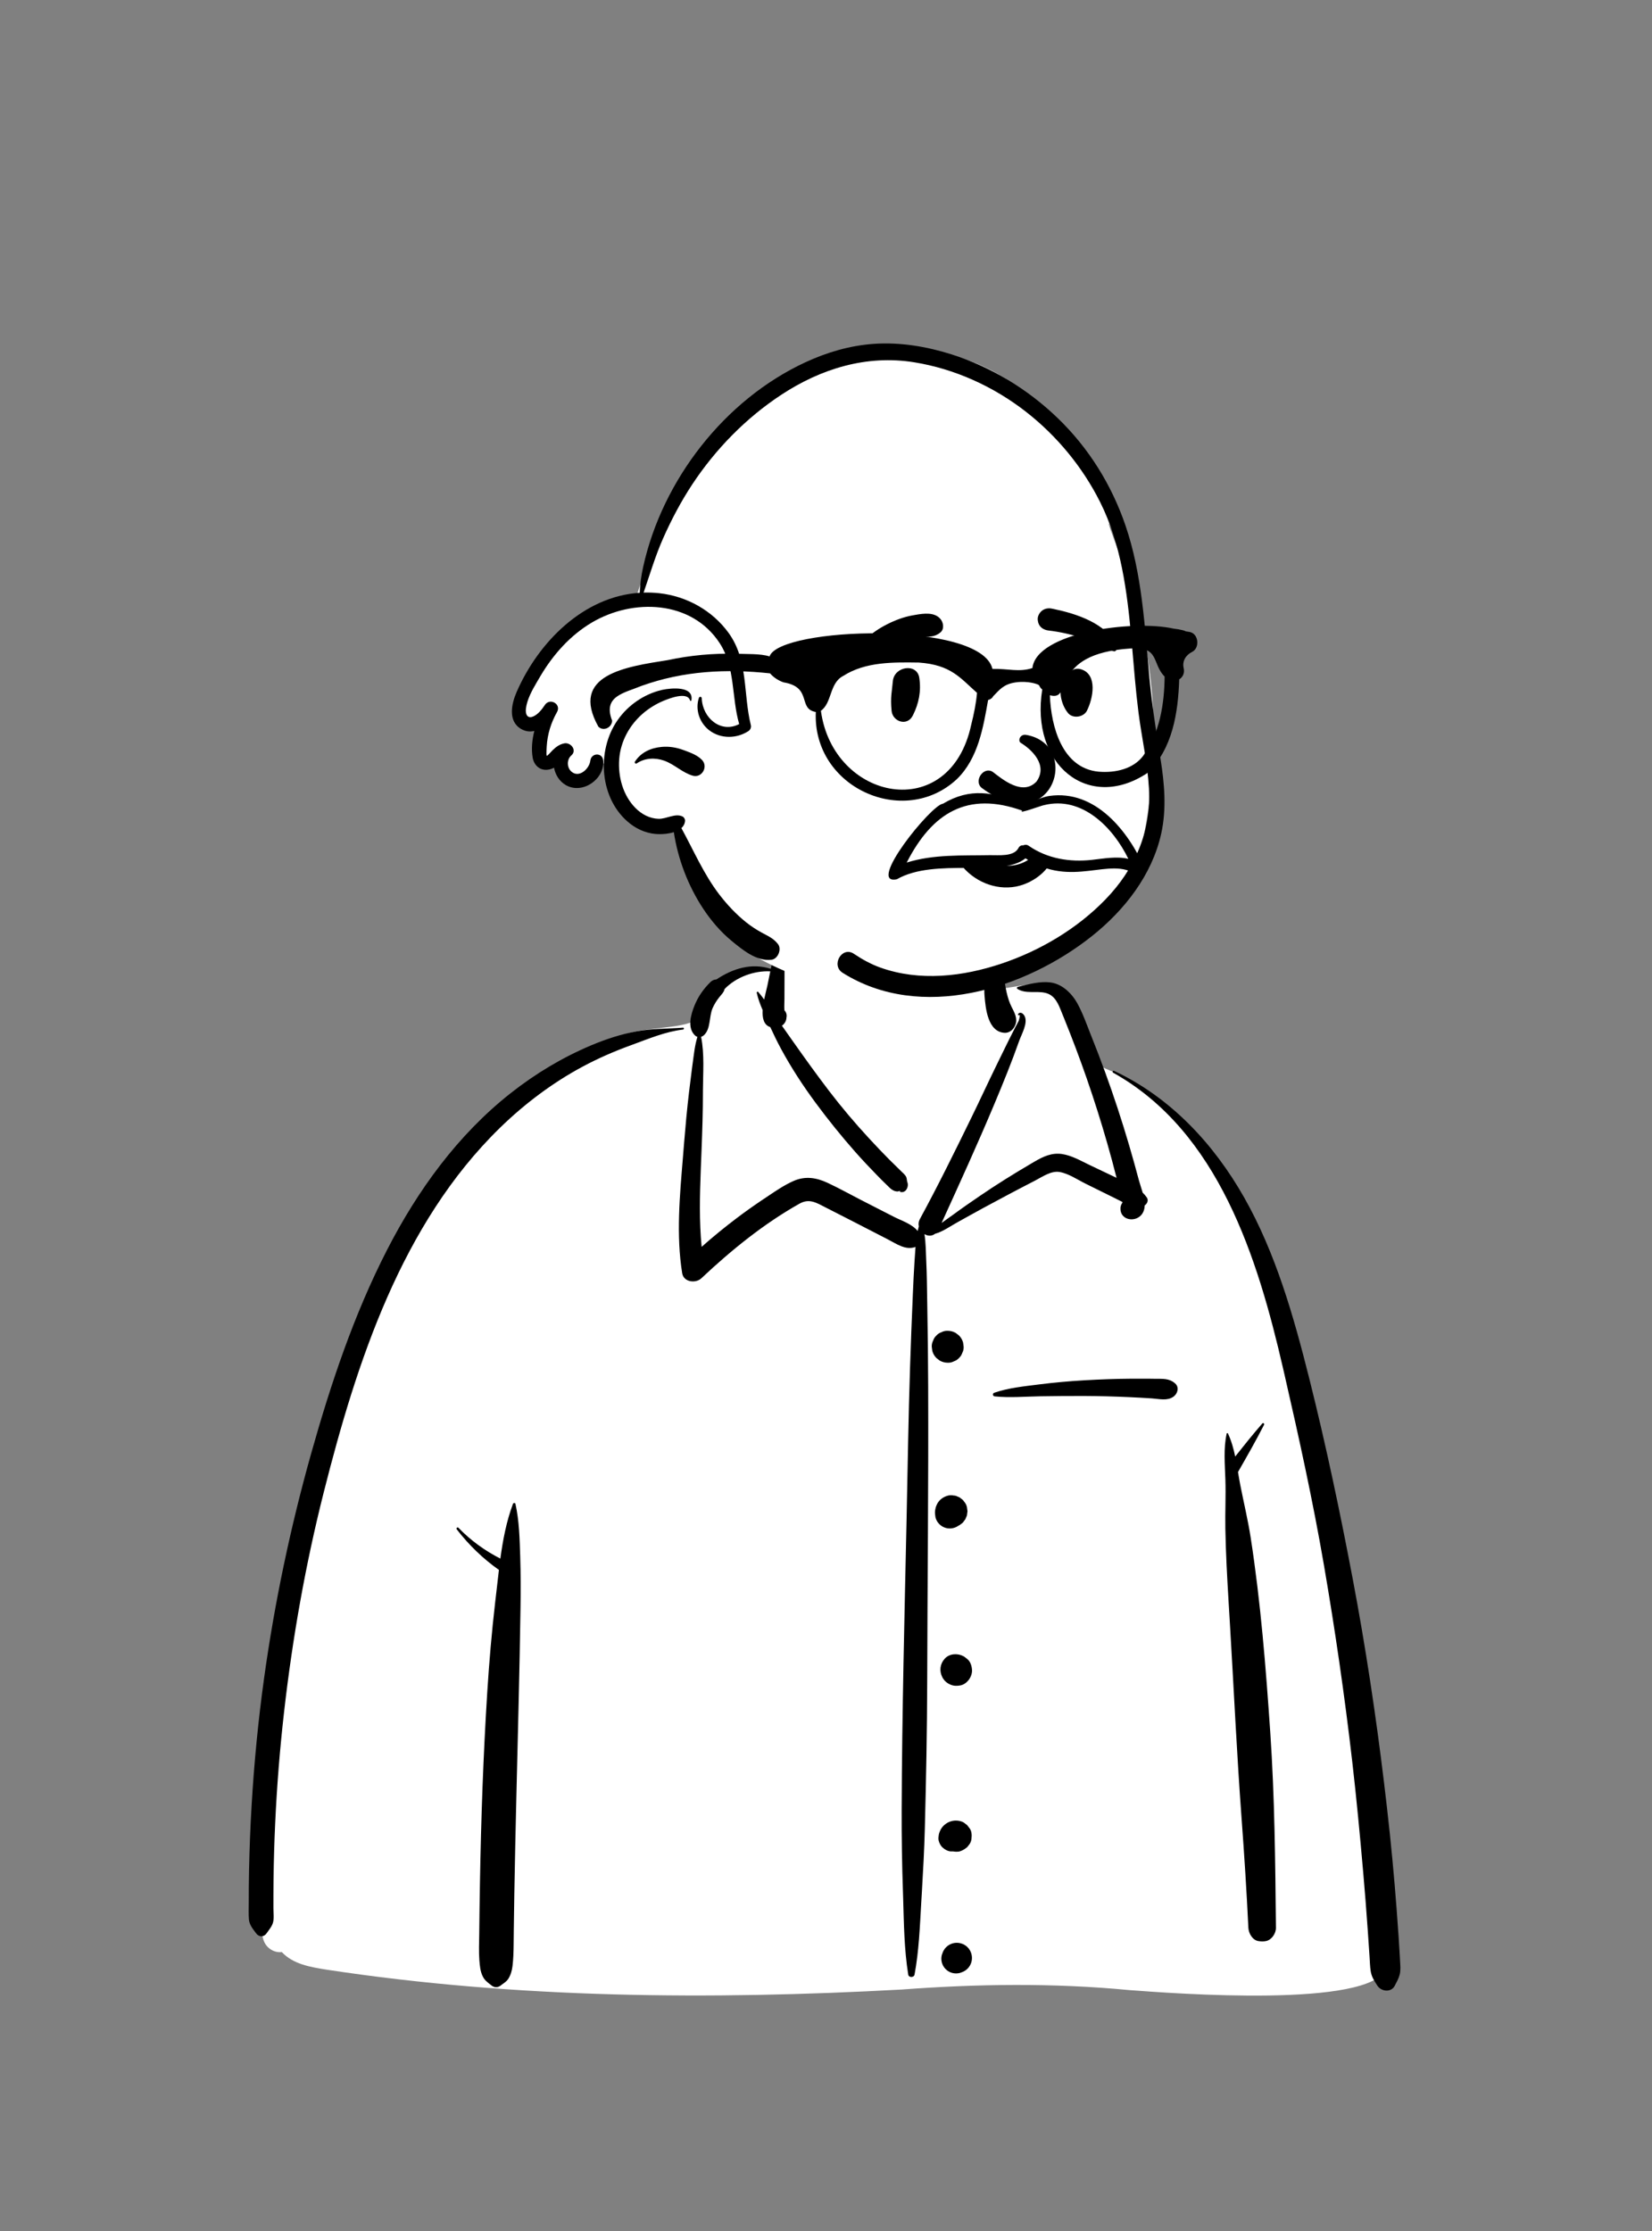 <?xml version="1.0" encoding="UTF-8"?>
<svg width="240px" height="324px" viewBox="0 0 240 324" version="1.1" xmlns="http://www.w3.org/2000/svg" xmlns:xlink="http://www.w3.org/1999/xlink">
    <rect x="0" y="0" width="240" height="324" fill="#808080" stroke="none"/>
    <!-- Generator: Sketch 62 (91390) - https://sketch.com -->
    <title>peep-100</title>
    <desc>Created with Sketch.</desc>
    <g id="Introduction" stroke="none" stroke-width="1" fill="none" fill-rule="evenodd">
        <g id="variations" transform="translate(-3486, -434)">
            <g id="images" transform="translate(126, 110)">
                <g id="a-person/bust" transform="translate(3360, 324)">
                    <g id="body/Button-Shirt-1" transform="translate(31.056, 135.053)">
                        <path d="M16.408,150.998 C44.009,155.193 72.111,155.403 99.941,153.88 C110.955,153.056 122.003,152.907 133.009,153.962 C139.512,154.445 168.025,156.626 170.354,150.799 C168.888,119.772 165.918,88.48 156.809,58.64 C153.062,48.044 149.844,39.25 142.532,30.482 C140.228,28.088 135.258,23.067 132.41,21.429 C129.943,20.011 128.912,20.517 127.495,18.121 C126.088,15.474 125.049,11.054 123.051,9.187 C121.015,7.285 117.999,7.966 114.261,8.578 C114.948,-0.707 110.664,-3.071 104.762,-4.837 C94.387,-8.798 84.142,-6.808 81.531,5.826 C76.689,5.826 73.97,7.91 71.03,9.913 C69.828,10.731 70.664,12.817 69.228,13.461 C66.572,14.407 61.879,14.175 59.322,15.339 C47.693,20.633 37.335,28.311 30.533,39.523 C15.284,63.462 4.809,113.889 6.621,142.262 C5.827,143.508 6.925,145.295 7.205,146.635 C7.557,147.8 8.698,148.575 9.889,148.443 C11.551,150.23 14.121,150.628 16.408,150.998 Z" id="🎨-Background" fill="#FFFFFF"></path>
                        <path d="M130.653,20.728 C130.484,20.633 130.633,20.391 130.803,20.471 C138.989,24.312 145.268,31.052 149.686,38.839 C154.262,46.903 156.869,56.058 159.117,65.005 L159.199,65.329 C161.596,74.901 163.634,84.572 165.469,94.266 C167.328,104.084 168.82,113.962 170.02,123.881 C170.613,128.786 171.142,133.699 171.555,138.622 C171.761,141.082 171.949,143.544 172.117,146.007 C172.184,146.992 172.248,147.977 172.302,148.963 L172.341,149.703 C172.375,150.373 172.454,151.046 172.289,151.708 C172.146,152.278 171.844,152.795 171.578,153.318 C171.053,154.354 169.613,154.183 169.047,153.318 L168.883,153.066 C168.508,152.486 168.196,151.947 168.078,151.225 C167.964,150.525 167.96,149.793 167.909,149.086 C167.815,147.787 167.735,146.486 167.643,145.186 C167.452,142.449 167.236,139.714 166.998,136.982 C166.527,131.587 166.021,126.197 165.4,120.816 C164.297,111.255 162.913,101.719 161.281,92.233 C159.686,82.967 157.67,73.795 155.567,64.635 L155.349,63.687 C151.667,47.693 145.992,29.275 130.653,20.728 Z M43.465,83.355 C43.526,83.195 43.785,83.159 43.828,83.355 C44.38,85.839 44.434,88.397 44.519,90.94 C44.602,93.448 44.598,95.968 44.562,98.477 C44.427,107.701 44.174,116.918 43.955,126.14 C43.846,130.753 43.743,135.367 43.664,139.981 C43.634,141.711 43.609,143.442 43.588,145.172 L43.563,147.454 C43.55,148.464 43.524,149.46 43.401,150.468 C43.32,151.131 43.147,151.764 42.781,152.332 C42.521,152.735 42.151,152.94 41.79,153.214 L41.723,153.267 C41.263,153.63 40.778,153.633 40.322,153.267 L40.19,153.162 C39.755,152.821 39.379,152.555 39.101,152.017 C38.714,151.268 38.652,150.454 38.586,149.629 C38.487,148.378 38.553,147.109 38.566,145.854 C38.592,143.337 38.626,140.82 38.671,138.303 C38.833,129.073 39.153,119.841 39.737,110.628 C40.012,106.288 40.384,101.934 40.885,97.612 L40.98,96.802 C41.132,95.53 41.27,94.236 41.426,92.938 C39.098,91.3 37.052,89.313 35.308,87.058 C35.179,86.892 35.391,86.66 35.546,86.82 C37.329,88.667 39.373,90.139 41.635,91.297 C42.006,88.578 42.516,85.875 43.465,83.355 Z M82.35,1.08 C82.382,1.055 82.432,1.044 82.462,1.08 C82.962,1.663 82.861,2.555 82.877,3.295 L82.879,3.363 C82.915,4.445 82.921,5.522 82.918,6.604 L82.907,10.047 L82.907,10.047 C82.905,10.52 82.867,11.013 82.891,11.489 L82.904,11.674 L82.904,11.674 C83.167,11.943 83.289,12.332 83.2,12.723 C83.183,13.224 82.921,13.642 82.539,13.905 L83.358,15.068 L83.358,15.068 L84.178,16.23 C85.868,18.628 87.577,21.004 89.357,23.336 C91.173,25.713 93.11,28.001 95.137,30.201 C96.127,31.276 97.134,32.336 98.165,33.372 C98.583,33.793 99.013,34.204 99.437,34.619 L99.859,35.037 C100.109,35.286 100.423,35.533 100.589,35.849 C100.686,36.036 100.708,36.496 100.743,36.572 C101.056,37.26 100.522,38.356 99.636,38.013 L99.676,37.986 C99.837,37.874 99.734,37.872 99.366,37.981 C99.133,37.981 98.915,37.927 98.712,37.821 L98.651,37.788 C98.364,37.642 98.108,37.36 97.876,37.134 L97.818,37.079 C97.285,36.58 96.777,36.051 96.267,35.529 C95.202,34.44 94.16,33.328 93.152,32.187 C91.141,29.909 89.234,27.538 87.428,25.095 C85.589,22.605 83.88,19.988 82.409,17.264 C81.851,16.23 81.34,15.176 80.85,14.11 C79.895,13.804 79.673,12.788 79.74,11.644 C79.388,10.824 79.071,9.987 78.883,9.131 C78.857,9.014 79.008,8.903 79.098,9.006 C79.403,9.353 79.686,9.722 79.958,10.101 C80.122,9.299 80.329,8.561 80.427,8.09 L80.85,6.013 L80.85,6.013 C78.465,5.889 75.852,6.869 74.209,8.584 C74.12,9.031 73.777,9.351 73.442,9.769 C73.059,10.246 72.725,10.782 72.476,11.342 C71.923,12.584 72.235,14.414 71.163,15.325 C71.051,15.42 70.926,15.486 70.797,15.527 C71.306,18.022 71.075,20.772 71.064,23.304 L71.064,23.527 C71.066,26.36 70.972,29.196 70.862,32.028 L70.751,34.83 C70.607,38.567 70.513,42.306 70.876,46.022 C72.533,44.554 74.247,43.152 76.02,41.817 C77.185,40.939 78.374,40.092 79.585,39.277 L80.569,38.62 C81.747,37.829 82.955,37.015 84.245,36.449 C85.933,35.709 87.539,35.963 89.168,36.723 C90.791,37.479 92.366,38.358 93.958,39.177 C95.577,40.011 97.199,40.838 98.821,41.666 C99.895,42.215 101.469,42.711 102.257,43.722 C102.307,43.498 102.366,43.275 102.434,43.053 C102.356,42.714 102.386,42.348 102.576,41.999 C105.223,37.133 107.672,32.151 110.104,27.175 C111.336,24.657 112.506,22.109 113.739,19.592 L114.938,17.141 C115.139,16.732 115.34,16.324 115.542,15.917 C115.844,15.307 116.159,14.703 116.465,14.095 C116.594,13.838 116.756,13.582 116.882,13.323 L116.942,13.193 C116.945,13.186 117.235,12.272 117.011,12.359 L116.992,12.368 C116.877,12.433 116.785,12.289 116.86,12.197 C117.177,11.805 117.619,12.152 117.8,12.516 C118.299,13.515 117.385,15.085 117.033,16.042 L117.014,16.096 C115.923,19.186 114.687,22.217 113.421,25.239 C110.994,31.031 108.386,36.735 105.785,42.448 L105.754,42.546 L105.754,42.546 C106.309,42.121 106.901,41.735 107.408,41.359 C108.688,40.411 110.005,39.509 111.32,38.61 C113.731,36.962 116.208,35.423 118.726,33.944 L119.23,33.649 C120.488,32.916 121.733,32.322 123.226,32.542 C124.613,32.746 125.903,33.492 127.155,34.097 L127.285,34.159 L131.156,36 C130.743,34.349 130.294,32.706 129.827,31.069 C128.915,27.877 127.912,24.71 126.824,21.573 C125.808,18.641 124.709,15.742 123.547,12.865 L123.197,12.002 C122.723,10.817 122.252,9.526 120.898,9.161 C119.545,8.796 117.993,9.337 116.756,8.565 C116.644,8.495 116.658,8.31 116.794,8.276 L117.557,8.083 C118.99,7.727 120.67,7.368 122.025,7.715 C123.499,8.093 124.719,9.331 125.434,10.617 C126.23,12.049 126.791,13.651 127.394,15.178 L127.49,15.418 C128.183,17.146 128.849,18.884 129.487,20.632 C130.761,24.128 131.922,27.666 132.972,31.236 C133.478,32.956 133.959,34.685 134.42,36.418 C134.553,36.916 134.772,37.52 134.951,38.15 C135.157,38.351 135.352,38.575 135.535,38.831 C135.838,39.255 135.62,39.752 135.243,40.006 C135.229,40.439 135.132,40.847 134.902,41.197 C134.003,42.562 131.627,42.21 131.723,40.375 C131.738,40.094 131.847,39.826 132.013,39.599 L132.008,39.563 L132.008,39.563 L131.989,39.495 L131.989,39.495 C131.577,39.298 131.163,39.077 130.726,38.861 L126.663,36.853 L126.663,36.853 C125.486,36.271 124.182,35.372 122.873,35.151 C121.653,34.944 120.366,35.853 119.318,36.402 L119.25,36.437 C116.715,37.736 114.2,39.079 111.695,40.432 C110.472,41.093 109.264,41.782 108.046,42.45 C107.027,43.01 105.928,43.812 104.783,44.128 C104.294,44.508 103.713,44.457 103.246,44.17 C103.459,45.492 103.446,46.848 103.512,48.2 C103.6,50.007 103.613,51.819 103.642,53.628 L103.654,54.307 C103.731,58.307 103.772,62.308 103.787,66.308 C103.841,80.555 103.684,94.806 103.647,109.053 C103.629,116.211 103.487,123.375 103.301,130.53 C103.222,133.562 103.057,136.59 102.879,139.618 L102.781,141.269 C102.574,144.753 102.452,148.276 101.807,151.713 C101.723,152.161 100.965,152.173 100.89,151.713 C100.297,148.03 100.264,144.266 100.15,140.54 L100.126,139.795 C99.989,135.794 99.923,131.796 99.937,127.793 C99.988,113.541 100.358,99.297 100.661,85.049 C100.814,77.89 100.916,70.728 101.153,63.571 C101.271,59.99 101.405,56.412 101.564,52.832 C101.635,51.234 101.703,49.638 101.809,48.042 L101.857,47.358 C101.89,46.912 101.917,46.471 101.949,46.034 C100.508,46.561 99.189,45.586 97.893,44.919 C96.398,44.15 94.904,43.379 93.409,42.612 L91.913,41.845 L91.913,41.845 L88.918,40.317 C87.57,39.628 86.531,38.943 85.093,39.751 C79.912,42.659 75.151,46.528 70.837,50.587 C70.009,51.366 68.261,51.157 68.051,49.852 C67.156,44.277 67.701,38.622 68.158,33.031 L68.326,30.955 C68.53,28.476 68.753,25.996 69.049,23.527 C69.182,22.422 69.314,21.318 69.46,20.216 L69.572,19.389 C69.754,18.083 69.874,16.784 70.263,15.53 C70.14,15.491 70.022,15.425 69.916,15.325 C68.746,14.215 69.31,12.288 69.844,10.967 C70.371,9.663 71.175,8.525 72.182,7.546 C72.401,7.332 72.711,7.194 73.022,7.187 C75.463,5.57 78.14,4.762 80.927,5.645 C81.005,5.271 81.085,4.897 81.169,4.524 L81.255,4.152 C81.472,3.227 81.552,1.698 82.35,1.08 Z M107.365,147.169 C108.122,146.961 108.952,147.18 109.507,147.735 C110.062,148.291 110.281,149.12 110.072,149.878 C109.968,150.251 109.779,150.574 109.507,150.849 C109.252,151.103 108.954,151.284 108.614,151.392 L108.535,151.416 L108.412,151.467 C108.032,151.569 107.652,151.569 107.273,151.467 C106.91,151.365 106.595,151.182 106.327,150.916 C106.062,150.649 105.878,150.333 105.776,149.97 C105.674,149.59 105.674,149.211 105.776,148.831 L105.828,148.707 L105.828,148.707 C105.932,148.334 106.121,148.01 106.394,147.735 C106.668,147.462 106.992,147.274 107.365,147.169 Z M152.337,71.666 C152.462,71.524 152.664,71.707 152.586,71.859 C151.407,74.172 150.092,76.469 148.799,78.724 C148.903,79.349 149.006,79.969 149.124,80.573 C149.627,83.149 150.244,85.678 150.646,88.278 C152.091,97.624 152.841,107.071 153.485,116.5 C154.131,125.964 154.213,135.431 154.31,144.913 C154.319,145.735 153.687,146.69 152.84,146.845 C152.452,146.916 152.162,146.902 151.775,146.845 C150.894,146.715 150.343,145.706 150.305,144.913 C150.052,139.614 149.712,134.321 149.319,129.03 C148.621,119.65 148.194,110.245 147.63,100.854 L147.432,97.572 C147.219,94.016 147.024,90.458 146.96,86.896 C146.918,84.537 147.044,82.178 146.966,79.821 C146.895,77.645 146.674,75.279 147.154,73.141 C147.172,73.061 147.298,73.041 147.335,73.118 C147.833,74.168 148.149,75.309 148.392,76.474 C149.677,74.848 150.986,73.219 152.337,71.666 Z M68.169,14.19 C68.35,14.177 68.342,14.448 68.169,14.468 C65.648,14.761 63.211,15.788 60.83,16.66 L60.627,16.735 C58.221,17.608 55.876,18.623 53.619,19.833 C49.206,22.199 45.154,25.25 41.571,28.743 C27.267,42.686 20.749,62.793 15.972,81.688 C13.318,92.186 11.431,102.862 10.208,113.619 C9.603,118.939 9.175,124.28 8.926,129.628 C8.798,132.369 8.718,135.113 8.684,137.857 C8.667,139.263 8.662,140.668 8.664,142.074 C8.664,142.718 8.779,143.529 8.607,144.154 C8.447,144.734 7.997,145.244 7.664,145.727 C7.269,146.299 6.559,146.269 6.159,145.727 L6.011,145.529 C5.584,144.963 5.167,144.421 5.106,143.68 C5.04,142.887 5.086,142.068 5.083,141.271 C5.077,139.664 5.097,138.058 5.129,136.452 C5.191,133.373 5.312,130.296 5.492,127.222 C5.858,120.984 6.46,114.759 7.323,108.57 C8.856,97.569 11.153,86.673 14.163,75.982 C17.003,65.897 20.366,55.841 25.158,46.499 C29.608,37.825 35.444,29.756 43.146,23.694 C46.728,20.875 50.627,18.526 54.831,16.757 C56.951,15.864 59.177,15.136 61.441,14.72 C63.68,14.31 65.909,14.367 68.169,14.19 Z M107.799,129.342 C108.199,129.339 108.645,129.427 108.988,129.649 L109.447,130.003 L109.447,130.003 C109.571,130.163 109.694,130.323 109.818,130.483 C110.104,130.857 110.142,131.462 110.083,131.907 C110.069,132.204 109.981,132.481 109.818,132.737 L109.469,133.189 L109.469,133.189 C109.133,133.463 108.853,133.658 108.447,133.79 C108.235,133.859 108.03,133.873 107.826,133.863 L107.758,133.858 L107.799,133.864 L107.728,133.856 L107.728,133.856 C107.661,133.85 107.595,133.843 107.528,133.834 C107.483,133.828 107.437,133.825 107.392,133.818 C107.348,133.815 107.306,133.813 107.261,133.817 C106.745,133.866 106.226,133.573 105.86,133.236 C105.529,132.933 105.233,132.29 105.279,131.834 L105.299,131.643 C105.333,131.322 105.362,131.195 105.498,130.873 C105.63,130.559 105.815,130.282 106.067,130.047 C106.548,129.599 107.138,129.347 107.799,129.342 Z M106.201,105.823 C106.886,105.075 108.063,105.02 108.913,105.472 C109.12,105.583 109.31,105.76 109.493,105.907 C109.953,106.279 110.133,106.95 110.159,107.515 C110.184,108.074 109.889,108.738 109.493,109.124 L109.397,109.217 L109.397,109.217 C109.16,109.448 108.821,109.648 108.489,109.709 C107.955,109.807 107.506,109.804 107.009,109.594 C106.581,109.414 106.213,109.124 105.962,108.73 L105.922,108.664 C105.904,108.636 105.888,108.608 105.873,108.579 L105.851,108.536 C105.375,107.62 105.503,106.583 106.201,105.823 Z M106.556,82.179 C106.865,82.082 107.174,82.068 107.483,82.137 C107.693,82.138 107.888,82.191 108.07,82.296 C108.266,82.351 108.438,82.451 108.583,82.595 C108.757,82.698 108.896,82.837 109,83.012 C109.205,83.237 109.344,83.5 109.416,83.803 L109.499,84.421 L109.416,85.04 L109.181,85.595 L109.181,85.595 C109.117,85.679 109.052,85.764 108.986,85.847 C108.883,86.023 108.744,86.162 108.568,86.266 C108.454,86.379 108.324,86.464 108.178,86.523 C107.66,86.894 106.971,87.015 106.357,86.846 C105.993,86.744 105.677,86.559 105.409,86.293 C105.142,86.024 104.958,85.708 104.856,85.344 L104.814,85.053 C104.76,84.663 104.751,84.447 104.862,83.951 C104.91,83.733 105.051,83.425 105.124,83.296 C105.439,82.743 105.952,82.364 106.556,82.179 Z M133.394,65.169 C134.281,65.163 135.169,65.164 136.056,65.174 L136.722,65.183 C137.836,65.201 138.791,65.086 139.667,65.859 C140.303,66.421 140.022,67.362 139.419,67.785 C138.504,68.426 137.357,68.104 136.306,68.033 C135.197,67.959 134.088,67.897 132.978,67.847 C130.828,67.751 128.678,67.69 126.527,67.68 C124.38,67.671 122.23,67.691 120.084,67.726 C117.9,67.761 115.626,67.965 113.454,67.739 C113.156,67.708 113.088,67.315 113.383,67.213 C115.429,66.505 117.732,66.275 119.876,66.005 C122.089,65.725 124.301,65.527 126.527,65.399 C128.813,65.268 131.103,65.185 133.394,65.169 Z M106.552,58.213 L106.625,58.214 C107.016,58.215 107.381,58.307 107.722,58.49 L107.795,58.53 L108.264,58.893 C108.551,59.182 108.75,59.523 108.86,59.916 L108.942,60.532 L108.942,60.532 C108.955,60.851 108.888,61.149 108.743,61.425 C108.649,61.713 108.49,61.961 108.264,62.171 C108.054,62.397 107.805,62.557 107.518,62.651 C107.263,62.785 106.99,62.852 106.698,62.852 L106.625,62.85 C106.207,62.849 105.817,62.743 105.456,62.534 L104.986,62.171 L104.986,62.171 C104.699,61.882 104.501,61.541 104.391,61.148 L104.308,60.532 L104.308,60.532 C104.296,60.213 104.362,59.915 104.507,59.639 C104.601,59.352 104.761,59.103 104.986,58.893 C105.196,58.667 105.445,58.507 105.732,58.414 C105.987,58.28 106.26,58.212 106.552,58.213 L106.552,58.213 Z M113.422,3.754 C113.921,3.03 114.826,3.674 114.697,4.255 C114.731,5.889 114.814,7.474 115.186,9.074 C115.356,9.807 115.579,10.54 115.922,11.211 L116.067,11.494 C116.512,12.373 116.857,13.203 116.258,14.167 C115.976,14.622 115.465,14.964 114.912,14.94 C112.458,14.834 112.121,11.417 111.972,9.51 C111.818,7.545 112.296,5.386 113.422,3.754 Z" id="🖍-Ink" fill="#000000"></path>
                    </g>
                    <g id="head/No-Hair-3" transform="translate(78.592, 38.043)">
                        <path d="M84.264,40.597 C76.832,21.035 63.434,6.712 40.847,15.708 C40.199,15.267 39.353,15.149 38.543,15.665 C26.239,23.394 17.379,35.786 13.539,49.758 C11.202,50.203 8.931,50.978 6.903,52.249 C2.495,55.012 -0.47,59.409 -3.25,63.691 C-4.086,64.978 -3.312,67.109 -1.741,67.401 C-1.059,67.529 -0.382,67.604 0.29,67.624 C0.126,68.219 -0.089,68.793 -0.364,69.32 C-1.357,71.227 0.52,73.252 2.279,72.731 C2.474,72.834 2.679,72.919 2.891,72.983 C2.915,74.063 3.47,75.51 4.568,75.728 C6.345,76.109 8.705,74.749 8.286,72.762 C8.823,72.856 9.357,72.868 9.879,72.803 C9.937,73.838 9.919,74.918 10.062,75.872 C10.529,80.371 15.022,83.394 19.308,82.025 C19.57,83.427 19.879,85.397 21.259,86.157 C22.873,90.686 25.659,95.854 30.223,97.917 C29.817,98.959 30.037,100.225 31.261,100.922 C39.615,105.687 49.641,107.299 59.086,105.528 C62.86,105.303 66.538,104.449 70.068,102.632 C72.642,101.306 75.008,99.623 77.318,97.887 C79.63,96.151 82.101,94.461 83.945,92.207 C85.949,89.759 86.882,86.878 87.487,83.813 C90.261,69.898 89.303,56.235 84.264,42.979 C78.027,26.571 90.499,57.006 84.264,40.597 Z" id="🎨-Background" fill="#FFFFFF"></path>
                        <path d="M48.331,11.896 C52.135,11.628 56.009,12.269 59.631,13.417 C65.408,15.246 70.714,18.475 75.073,22.678 C79.566,27.009 82.888,32.35 84.909,38.249 C87.345,45.362 87.71,52.958 88.395,60.384 C88.742,64.135 89.313,67.83 89.906,71.545 L90,72.132 C90.58,75.752 90.906,79.414 90.105,83.028 C88.774,89.035 84.782,94.134 80.045,97.902 C70.312,105.642 55.161,110.36 43.83,103.238 C42.076,102.136 43.738,99.318 45.449,100.467 C46.654,101.275 47.93,101.984 49.298,102.473 C55.015,104.517 61.294,103.789 66.945,101.887 C72.513,100.014 77.857,96.848 81.965,92.624 C86.281,88.186 88.673,82.705 88.327,76.469 C88.121,72.758 87.276,69.116 86.807,65.436 C86.392,62.176 86.143,58.899 85.855,55.626 L85.75,54.448 C85.141,47.78 84.267,40.929 81.234,34.876 C78.683,29.784 74.948,25.254 70.456,21.755 C65.754,18.092 60.137,15.53 54.244,14.575 C47.314,13.451 40.68,15.494 34.9,19.298 C29.772,22.671 25.365,27.179 21.985,32.293 C20.346,34.773 18.949,37.422 17.744,40.138 C16.608,42.697 15.824,45.379 14.91,48.016 C15.662,47.994 16.427,48.023 17.203,48.109 C21.184,48.55 24.893,50.614 27.255,53.869 C30.14,57.846 29.36,62.727 30.487,67.25 C30.575,67.601 30.426,67.945 30.126,68.139 C28.417,69.244 26.13,69.281 24.476,68.037 C23.04,66.957 22.366,65.005 22.947,63.299 C23.023,63.077 23.347,63.116 23.356,63.354 C23.465,66.257 26.157,68.493 28.796,67.111 C27.664,63.211 28.26,58.855 25.945,55.333 C21.847,49.098 13.366,48.84 7.41,52.355 C4.276,54.204 1.794,56.985 -0.053,60.096 L-0.585,60.999 C-1.294,62.205 -2.044,63.57 -2.191,64.899 C-2.275,65.666 -1.992,66.386 -1.113,66 C-0.402,65.688 0.149,64.959 0.571,64.332 C1.292,63.263 2.948,64.187 2.353,65.325 L2.333,65.362 C1.466,66.897 0.933,68.589 0.835,70.352 L0.81,70.84 C0.794,71.196 0.782,71.701 0.857,71.72 C0.948,71.742 1.574,71.018 1.679,70.918 C2.182,70.435 2.699,70.04 3.399,69.911 C4.319,69.743 5.248,70.882 4.449,71.628 L4.416,71.658 C3.703,72.278 3.735,73.514 4.522,74.094 C5.633,74.912 7.001,73.577 7.163,72.477 L7.168,72.437 C7.311,71.249 8.96,71.207 9.05,72.437 C9.244,75.106 6.067,77.343 3.65,75.997 C2.695,75.464 2.087,74.49 1.897,73.445 C1.591,73.607 1.262,73.718 0.914,73.749 C-0.218,73.85 -1.024,73.053 -1.207,71.984 C-1.42,70.738 -1.294,69.404 -0.966,68.11 C-1.581,68.258 -2.228,68.201 -2.879,67.826 C-4.846,66.69 -4.281,64.163 -3.538,62.457 C-0.366,55.175 6.206,48.568 14.348,48.043 C14.393,46.758 14.567,45.544 14.852,44.257 C17.637,31.674 26.659,20.021 38.404,14.575 C41.543,13.12 44.871,12.141 48.331,11.896 Z M17.53,62.163 L17.642,62.138 C18.911,61.864 22.25,61.543 21.847,63.679 C21.828,63.78 21.682,63.767 21.656,63.679 C21.262,62.336 18.584,63.41 17.802,63.734 C16.724,64.179 15.661,64.836 14.781,65.6 C12.854,67.274 11.562,69.631 11.366,72.192 C11.171,74.732 11.908,77.476 13.739,79.314 C14.637,80.214 15.783,80.826 17.071,80.871 C18.228,80.911 19.506,80.01 20.573,80.537 C20.783,80.641 20.95,80.927 20.931,81.162 C20.895,81.607 20.696,81.953 20.4,82.222 C22.187,85.479 23.649,88.927 25.929,91.89 C27.072,93.376 28.368,94.752 29.836,95.924 C30.534,96.48 31.292,96.97 32.074,97.399 C32.991,97.903 33.784,98.219 34.438,99.072 C34.996,99.801 34.438,101.208 33.518,101.334 C31.353,101.629 29.249,99.878 27.659,98.566 C26.071,97.255 24.699,95.638 23.564,93.923 C21.386,90.628 19.896,86.742 19.3,82.81 C18.609,83.03 17.83,83.097 17.244,83.098 C15.685,83.102 14.197,82.541 12.972,81.593 C8.488,78.123 7.989,70.999 11.154,66.507 C12.668,64.357 14.969,62.769 17.53,62.163 Z M17.558,70.426 C18.598,70.334 19.637,70.499 20.614,70.853 L21.017,70.999 C21.868,71.311 22.774,71.677 23.389,72.315 C24.328,73.29 23.393,74.981 22.055,74.607 C20.576,74.194 19.374,72.947 17.895,72.425 C16.574,71.958 15.077,72.024 13.904,72.828 C13.749,72.935 13.545,72.725 13.646,72.571 C14.544,71.204 15.96,70.566 17.558,70.426 Z" id="🖍-Ink" fill="#000000"></path>
                    </g>
                    <g id="face/Smiling" transform="translate(112.183, 77.354)" fill="#000000">
                        <path d="M30.969,50.92 C29.549,50.34 28.282,49.373 27.355,48.138 C27.033,47.709 26.95,47.256 27.017,46.841 C27.093,46.375 27.369,45.952 27.745,45.669 C28.122,45.384 28.594,45.244 29.05,45.316 C29.447,45.378 29.841,45.595 30.154,46.045 L30.219,46.135 C30.77,46.881 31.487,47.492 32.305,47.886 C33.093,48.266 33.975,48.444 34.887,48.341 C36.624,48.144 37.822,47.204 39.095,45.928 C39.253,45.767 39.41,45.6 39.569,45.432 C39.669,45.278 39.808,45.18 39.963,45.128 C40.134,45.071 40.328,45.074 40.506,45.136 C40.677,45.196 40.83,45.309 40.933,45.46 C41.03,45.604 41.085,45.781 41.068,45.984 C40.951,47.307 40.26,48.488 39.278,49.415 C38.187,50.444 36.741,51.157 35.38,51.407 C33.881,51.682 32.353,51.485 30.969,50.92 L30.969,50.92 Z M36.088,30.512 C37.683,31.482 40.114,33.744 38.397,36.149 C36.377,38.27 33.469,35.838 32.035,34.739 C30.706,33.887 29.213,36.078 30.446,37.074 C40.803,44.745 45.006,30.766 36.894,29.371 C36.001,29.218 35.67,30.212 36.088,30.512 Z M17.527,21.589 C17.704,19.4 21.036,18.903 21.367,21.069 C21.664,23.009 21.315,24.791 20.441,26.538 C19.607,28.207 17.509,27.428 17.35,25.909 C17.137,23.872 17.418,22.95 17.527,21.589 Z M42.893,20.62 C43.358,20.011 44.028,19.595 44.832,19.83 C47.343,20.564 46.603,24.13 45.721,25.866 C45.242,26.809 43.693,27.048 42.993,26.218 C41.852,24.864 41.306,22.161 42.756,20.828 C42.796,20.759 42.839,20.69 42.893,20.62 Z M20.406,12.011 L20.803,11.942 C22.03,11.729 23.555,11.525 24.423,12.512 C24.884,13.036 25.042,14.008 24.423,14.509 C23.335,15.39 22.131,15.049 20.827,15.123 C19.752,15.185 18.719,15.363 17.683,15.659 C15.412,16.309 13.561,17.494 11.621,18.796 C11.366,18.967 11.107,18.641 11.228,18.403 C12.348,16.209 14.518,14.406 16.692,13.307 C17.853,12.721 19.122,12.234 20.406,12.011 Z M40.604,11.028 L40.908,11.09 C44.211,11.781 48.504,13.161 50.068,16.407 C50.128,16.866 50.065,16.965 50.013,17.029 L49.996,17.05 C49.954,17.105 49.92,17.181 49.722,17.243 C49.666,17.23 49.611,17.216 49.554,17.202 C48.837,17.014 48.27,16.755 47.721,16.486 L47.125,16.192 C46.434,15.853 45.737,15.527 44.998,15.286 C43.422,14.771 41.8,14.409 40.153,14.215 C39.797,14.173 39.453,14.053 39.182,13.846 C38.924,13.65 38.728,13.379 38.638,13.018 C38.522,12.551 38.555,12.198 38.806,11.777 C38.994,11.46 39.263,11.241 39.573,11.115 C39.888,10.987 40.247,10.957 40.604,11.028 Z" id="🖍-Ink"></path>
                    </g>
                    <g id="facial-hair/Moustache-9" transform="translate(104.577, 109.479)">
                        <path d="M51.838,6.937 C48.874,6.437 45.796,7.176 42.939,7.963 C38.4,4.982 32.519,7.991 29.268,11.716 C28.156,12.632 25.82,13.85 27.051,15.598 C26.584,16.835 26.459,17.416 27.425,15.971 C32.89,16.601 38.754,15.412 44.162,14.29 C46.004,14.91 47.63,16.358 49.655,15.862 C51.569,16.269 53.641,16.649 55.369,15.421 C56.685,15.367 59.612,17.731 59.565,14.982 C59.158,12.347 53.936,7.963 51.838,6.937 Z" id="🎨-Background" fill="#FFFFFF"></path>
                        <path d="M54.06,15.396 C50.843,15.752 47.58,15.229 44.886,13.36 C44.605,13.165 44.328,13.167 44.102,13.281 C43.827,13.251 43.546,13.361 43.383,13.675 C42.706,14.978 40.464,14.688 39.231,14.714 C35.2,14.792 31.027,14.569 27.148,15.789 C30.858,8.532 35.99,5.4 43.931,8.248 C43.214,8.826 46.792,7.474 47.106,7.448 C52.6,6.071 57.133,10.681 59.347,15.249 C57.672,14.85 55.795,15.204 54.06,15.396 M61.734,16.631 C59.311,11.172 54.535,5.169 47.872,6.113 C46.504,6.314 45.065,7.249 43.688,7.081 C39.7,5.607 36.408,4.859 32.415,7.241 C30.721,7.368 21.186,19.177 25.717,18.213 C31.278,15.018 40.949,18.027 44.403,15.17 C51.183,19.622 56.697,14.785 60.518,17.569 C61.183,18.179 62.114,17.419 61.734,16.631" id="🖍-Ink" fill="#000000"></path>
                    </g>
                    <g id="accessories/Glasses-3" transform="translate(88.521, 88.978)" fill="#000000">
                        <path d="M77.563,20.78 C76.141,22.691 73.504,23.3 71.072,23.09 C65.826,22.585 64.175,16.624 64.003,11.992 C67.52,12.982 63.705,5.97 75.73,5.199 C79.969,4.846 78.801,7.407 80.674,9.279 C80.635,13.206 79.982,17.473 77.563,20.78 M52.577,16.267 C49.479,30.777 32.519,27.325 30.738,14.246 C32.383,13.084 31.949,10.216 33.993,9.177 C37.232,7.106 41.282,7.195 44.96,7.243 C49.662,7.567 51.002,9.515 53.417,11.641 C53.301,13.061 52.966,14.743 52.577,16.267 M84.282,2.796 C84.108,2.767 83.934,2.74 83.76,2.715 C83.624,2.638 83.465,2.578 83.279,2.542 C82.855,2.435 82.435,2.362 82.015,2.323 C75.987,0.966 62.042,2.893 61.466,8.039 C59.547,8.68 57.886,8.106 55.661,8.163 C53.967,1.082 24.689,2.081 23.281,6.351 C23.276,6.349 23.271,6.348 23.265,6.346 C21.912,5.927 19.918,6.028 18.369,5.962 C15.062,5.893 11.752,6.187 8.517,6.885 C2.459,7.848 -5.809,8.976 -1.596,16.544 C-1.595,16.545 -1.594,16.546 -1.593,16.548 L-1.593,16.547 C-0.866,17.292 0.366,16.692 0.412,15.684 C-1.005,12.099 2.195,11.668 4.656,10.638 C10.782,8.437 17.018,8.131 23.353,8.812 C23.829,9.374 24.553,9.863 25.317,10.119 C29.553,10.823 27.32,13.966 29.998,14.423 C29.506,25.38 42.803,31.361 50.508,24.158 C53.584,21.149 54.318,16.692 55.031,12.675 C55.408,12.59 55.648,12.383 55.788,12.11 C56.695,11.205 57.265,10.368 59.058,10.119 C60.852,9.871 62.232,10.37 62.419,10.523 C62.466,10.617 62.517,10.713 62.575,10.808 C62.657,10.949 62.769,11.063 62.896,11.152 C61.124,22.062 69.591,28.962 78.139,23.304 C81.853,19.808 82.638,14.457 82.793,9.681 C83.297,9.377 83.615,8.788 83.441,8.048 C83.201,7.027 83.764,6.143 84.661,5.699 C85.827,5.123 85.621,3.018 84.282,2.796" id="🖍-Ink"></path>
                    </g>
                </g>
            </g>
        </g>
    </g>
</svg>